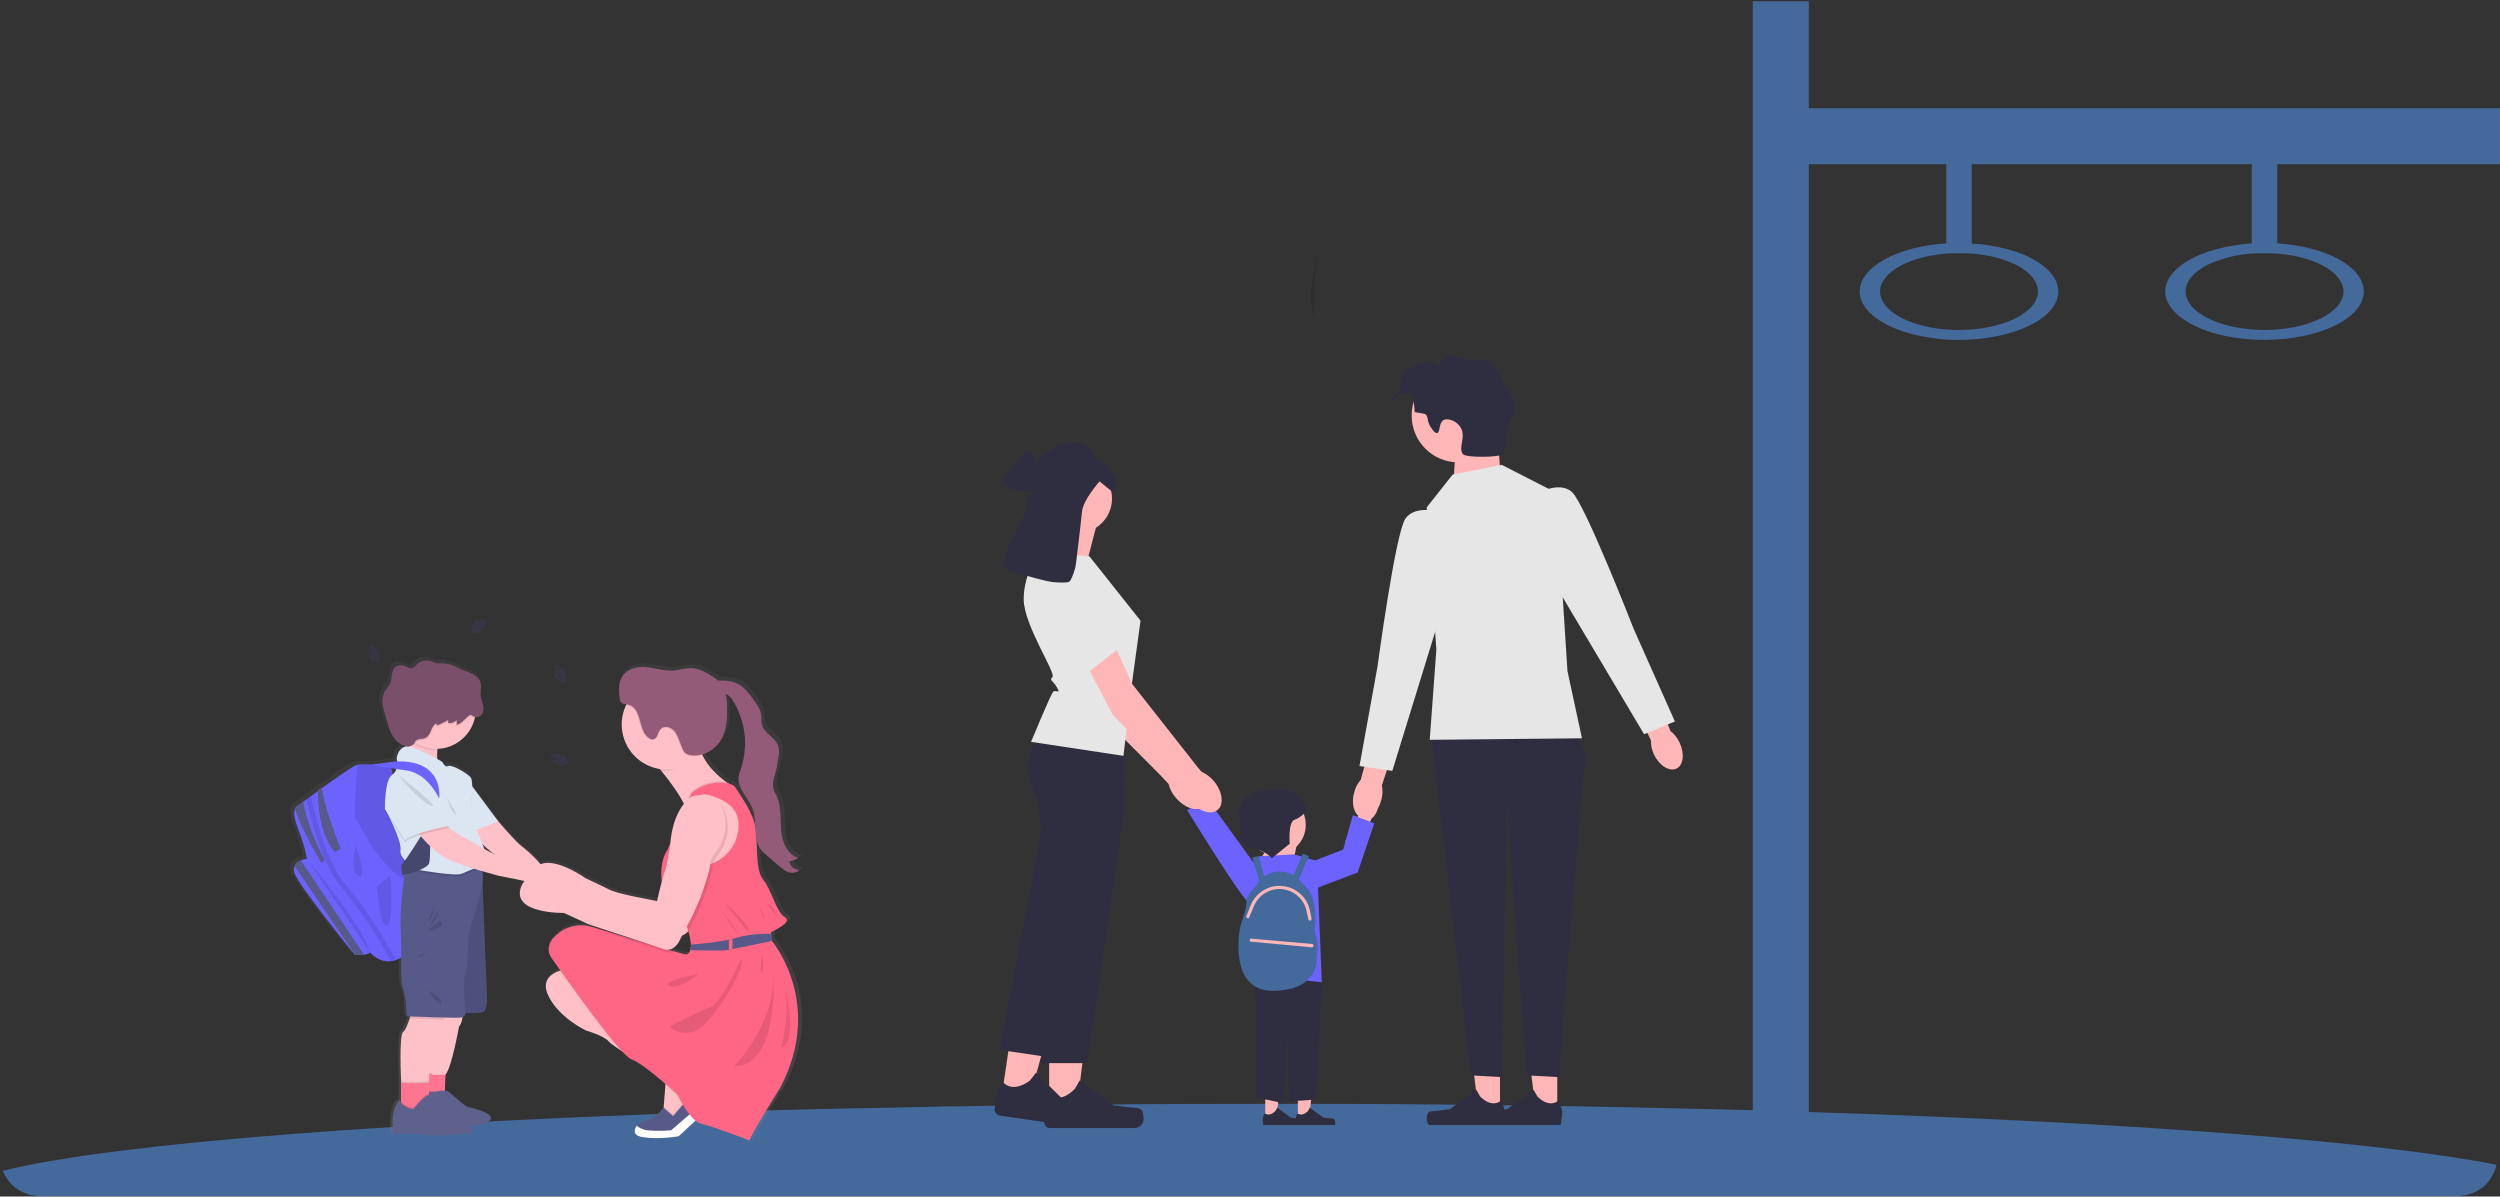 <svg version="1.2" xmlns="http://www.w3.org/2000/svg" viewBox="0 0 982 470" width="982" height="470">
	<rect x="0" y="0" width="982" height="470" fill="#333333" stroke="none"/>
	<title>undraw_subway_-7-vh7-svg</title>
	<defs>
		<linearGradient id="g1" x1="214.7" y1="447.6" x2="214.7" y2="257.9" gradientUnits="userSpaceOnUse">
			<stop offset="0" stop-color="#808080" stop-opacity=".25"/>
			<stop offset=".54" stop-color="#808080" stop-opacity=".12"/>
			<stop offset="1" stop-color="#808080" stop-opacity=".1"/>
		</linearGradient>
	</defs>
	<style>
		.s0 { opacity: 0;fill: #000000 }
		.s1 { fill: #436a9b }
		.s2 { opacity: .1;fill: #000000 }
		.s3 { opacity: .1;fill: #6c63ff }
		.s4 { fill: url(#g1) }
		.s5 { fill: #ffc1c8 }
		.s6 { fill: #ff748f }
		.s7 { fill: #5d618c }
		.s8 { fill: #6c63ff }
		.s9 { fill: none }
		.s10 { fill: #ffc1c7 }
		.s11 { fill: #dce6f2 }
		.s12 { fill: #575988 }
		.s13 { fill: #ffffff }
		.s14 { fill: #ff6584 }
		.s15 { opacity: .2;fill: #000000 }
		.s16 { fill: #794f6a }
		.s17 { fill: #945b79 }
		.s18 { opacity: .1;fill: none;stroke: #000000;stroke-width: 2 }
		.s19 { fill: #ffb6b6 }
		.s20 { fill: #2f2e41 }
		.s21 { fill: #e6e6e6 }
	</style>
	<path id="Layer" class="s0" d="m484 45h12v412h-12z"/>
	<path id="Layer" class="s1" d="m980.6 457.5c-0.3 1.7-1 3.3-1.9 4.8-0.9 1.5-2 2.8-3.4 4-1.4 1.1-2.9 1.9-4.5 2.5-1.7 0.6-3.4 0.9-5.2 1h-950.3q-2.3-0.1-4.5-0.8-2.2-0.7-4.1-2-1.9-1.3-3.3-3.1-1.4-1.8-2.3-4c43.2-10.9 157.6-19.7 305.9-23.9q12.4-0.3 25.1-0.6h1.6c2-0.1 4.1-0.1 6.1-0.1q13.5-0.3 27.3-0.6l3.2-0.1 10.9-0.1 3.9-0.1q11.5-0.2 23.2-0.3c24.6-0.3 50-0.5 75.7-0.5h22.5q10.7 0 21.3 0l21.3 0.1c43.1 0.3 84.6 1 123.9 2l15.5 0.4q11.1 0.3 22 0.7c125.2 4 223.4 11.5 270.1 20.7z"/>
	<path id="Layer" class="s2" d="m518.6 98.6q-1.3 3.1-2.2 6.4-0.8 3.2-1.2 6.5-0.3 3.4-0.1 6.7 0.2 3.4 0.9 6.7l0.6-8.6q-0.2-2.2-0.2-4.5 0-2.2 0.3-4.4 0.2-2.3 0.7-4.5 0.5-2.1 1.2-4.3z"/>
	<path id="Layer" fill-rule="evenodd" class="s1" d="m982 42.5v22h-87.5v31.1c19.2 1.2 34 9.2 34 18.9 0 10.5-17.5 19-39 19-18.4 0-33.8-6.2-37.9-14.6q-0.3-0.5-0.5-1-0.2-0.5-0.3-1.1-0.2-0.6-0.2-1.1-0.1-0.6-0.1-1.2c0-8.1 10.3-14.9 24.8-17.7q1.1-0.2 2.3-0.4 1.1-0.2 2.3-0.3 1.1-0.2 2.3-0.3 1.1-0.1 2.3-0.2v-31.1h-110v31.2q1.7 0.1 3.5 0.2 1.7 0.2 3.4 0.5 1.7 0.3 3.4 0.6 1.7 0.4 3.4 0.8c12.1 3.2 20.3 9.5 20.3 16.7 0 10.5-17.5 19-39 19q-1.2 0-2.4 0-1.1-0.1-2.3-0.1-1.2-0.1-2.4-0.2-1.1-0.1-2.3-0.3c-17-2-29.6-9.5-29.6-18.4 0-9.7 14.8-17.7 34-18.9v-31.1h-54v378c0 2.9-1.2 5.7-3.2 7.8-2.1 2-4.9 3.2-7.8 3.2-2.9 0-5.7-1.2-7.8-3.2-2-2.1-3.2-4.9-3.2-7.8v-442h22v42zm-88.9 57h-7.2q-2.3 0.1-4.6 0.4-2.3 0.3-4.5 0.8-2.3 0.5-4.5 1.3-2.2 0.7-4.3 1.6c-4.7 2.2-8.1 5.2-9.1 8.5q-0.1 0.3-0.2 0.6-0.1 0.3-0.1 0.6-0.1 0.3-0.1 0.6 0 0.3 0 0.6c0 8.3 13.9 15.1 31 15.1 17.1 0 31-6.8 31-15.1 0-7.8-12-14.1-27.4-15zm-107.8 2q-1.5-0.4-3-0.8-1.5-0.3-3.1-0.5-1.5-0.3-3-0.5-1.6-0.1-3.1-0.2h-7.2c-15.4 0.9-27.4 7.3-27.4 15 0 7.3 10.5 13.3 24.5 14.8q0.8 0 1.6 0.1 0.9 0.1 1.7 0.1 0.8 0.1 1.6 0.1 0.8 0 1.6 0c17.1 0 31-6.8 31-15.1 0-5.5-6.1-10.4-15.2-13z"/>
	<g id="Folder 1">
		<path id="Layer" class="s3" d="m191.3 243.2c0 0-6.7-0.4-5.9 4.4q-0.1 0.2 0 0.3 0 0.2 0.1 0.4 0.1 0.1 0.2 0.3 0.1 0.1 0.3 0.2c0.1 0 0-0.4 0.7-0.2q0.1 0 0.2 0 0 0 0.1 0 0.1 0 0.2 0 0.1 0 0.2 0 0.1 0 0.3 0 0.1-0.1 0.2-0.1 0.1-0.1 0.2-0.1 0.1-0.1 0.2-0.2c0 0 1.9-0.8 2.6-3.9 0 0 0.6-0.6 0.6-0.8l-1.2 0.5c0 0 0.4 0.8 0.1 1.5 0 0 0-1.5-0.2-1.5-0.1 0-0.6 0.3-0.6 0.3 0 0 0.6 1.4 0.1 2.5 0 0 0.2-1.8-0.3-2.4l-0.8 0.5c0 0 0.7 1.5 0.2 2.7 0 0 0.1-1.9-0.4-2.6l-0.7 0.6c0 0 0.7 1.4 0.2 2.4 0 0 0-2.1-0.4-2.3q-0.1 0.1-0.2 0.2-0.1 0.1-0.2 0.2-0.1 0.1-0.2 0.2-0.1 0.1-0.1 0.2c-0.1 0.1 0.5 1.1 0.2 1.6 0 0-0.2-1.4-0.4-1.4 0 0-0.6 0.9-0.7 1.6q0-0.2 0.1-0.5 0-0.2 0.1-0.4 0-0.2 0.1-0.4 0.1-0.2 0.3-0.4-0.2 0-0.3 0.1-0.1 0-0.3 0.1-0.1 0-0.2 0.1-0.1 0.1-0.2 0.2c-0.1 0 0.1-0.7 1.1-0.8 0 0 0.5-0.7 0.7-0.7 0 0-1-0.1-1.7 0.2 0 0 0.6-0.7 1.9-0.4l0.7-0.6c0 0-1.4-0.1-1.9 0.1 0 0 0.6-0.6 2.1-0.2l0.8-0.5q-0.3 0-0.5 0-0.2-0.1-0.4-0.1-0.3 0-0.5 0-0.2 0-0.5 0c-0.1 0 0.8-0.4 2.1 0l0.6-0.2c0 0-0.9-0.2-1.1-0.2-0.3-0.1-0.3-0.1-0.3-0.1q0.2-0.1 0.4-0.1 0.2 0 0.4 0.1 0.2 0 0.4 0 0.2 0.1 0.4 0.2c0.1 0 1.2-0.5 1.1-0.6z"/>
		<path id="Layer" class="s3" d="m173.6 266.3c0 0-2.3 6.4 2.4 6.9q0.2 0.1 0.4 0.1 0.2 0.1 0.4 0 0.1 0 0.3-0.1 0.2-0.1 0.3-0.2c0.1-0.1-0.3-0.1 0-0.7q0-0.1 0-0.2 0.1-0.1 0.1-0.2 0-0.1 0.1-0.1 0-0.1 0-0.2 0-0.1 0-0.3 0-0.1 0-0.2 0-0.1 0-0.3-0.1-0.1-0.1-0.2c0 0-0.2-2-3-3.6 0 0-0.5-0.7-0.7-0.8l0.2 1.3c0 0 0.9-0.2 1.5 0.3 0 0-1.5-0.4-1.5-0.2 0 0.1 0.1 0.7 0.1 0.7 0 0 1.6-0.2 2.4 0.5 0 0-1.6-0.6-2.4-0.3l0.3 0.9c0 0 1.6-0.3 2.6 0.6 0 0-1.7-0.7-2.6-0.4l0.4 0.9c0 0 1.6-0.3 2.4 0.4 0 0-2.1-0.6-2.3-0.2q0 0.1 0.1 0.2 0 0.1 0.1 0.2 0.1 0.2 0.2 0.3 0 0.1 0.1 0.2c0.1 0.1 1.2-0.2 1.6 0.3 0 0-1.4-0.2-1.5-0.1 0 0 0.8 0.9 1.4 1.1q-0.2 0-0.4-0.1-0.2-0.1-0.4-0.3-0.2-0.1-0.4-0.2-0.2-0.2-0.3-0.4 0 0.2 0 0.3 0 0.1 0 0.3 0.1 0.1 0.1 0.2 0 0.2 0.1 0.3c0.1 0.1-0.6-0.3-0.4-1.3 0 0-0.5-0.7-0.5-0.8 0 0-0.4 0.9-0.3 1.6 0 0-0.5-0.7 0.2-1.9l-0.4-0.8c0 0-0.5 1.2-0.5 1.8 0 0-0.4-0.8 0.5-2l-0.3-0.9q-0.1 0.2-0.2 0.4-0.1 0.2-0.2 0.4 0 0.2-0.1 0.4-0.1 0.3-0.1 0.5c-0.1 0.1-0.2-0.8 0.6-2l-0.1-0.6c0 0-0.4 0.8-0.5 1-0.1 0.2-0.2 0.2-0.2 0.2q0.1-0.2 0.1-0.4 0.1-0.2 0.1-0.4 0.1-0.2 0.2-0.3 0.1-0.2 0.3-0.4c0-0.1-0.1-1.2-0.2-1.2z"/>
		<path id="Layer" class="s3" d="m218.4 260.9c0 0-2.3 6.4 2.5 7q0.1 0 0.3 0.1 0.2 0 0.4 0 0.1-0.1 0.3-0.1 0.2-0.1 0.3-0.3c0.1 0-0.3-0.1 0-0.7q0-0.1 0-0.2 0.1 0 0.1-0.1 0-0.1 0.1-0.2 0-0.1 0-0.2 0-0.1 0-0.2 0.1-0.2 0-0.3 0-0.1 0-0.2 0-0.1-0.1-0.3c0 0-0.2-2-3-3.6 0 0-0.5-0.7-0.6-0.7l0.1 1.2c0 0 0.9-0.1 1.5 0.3 0 0-1.4-0.3-1.5-0.1 0 0 0.1 0.6 0.1 0.6 0 0 1.6-0.2 2.4 0.6 0 0-1.6-0.7-2.3-0.3l0.2 0.9c0 0 1.6-0.4 2.6 0.5 0 0-1.7-0.7-2.6-0.3l0.4 0.8c0 0 1.6-0.3 2.4 0.4 0 0-2.1-0.5-2.3-0.2q0 0.1 0.1 0.2 0.1 0.2 0.1 0.3 0.1 0.1 0.2 0.2 0 0.1 0.1 0.2c0.1 0.1 1.2-0.2 1.6 0.3 0 0-1.4-0.2-1.4-0.1 0 0 0.7 0.9 1.3 1.2q-0.2-0.1-0.4-0.2-0.2-0.1-0.4-0.2-0.2-0.2-0.4-0.3-0.1-0.2-0.3-0.3 0 0.1 0 0.2 0 0.2 0 0.3 0.1 0.2 0.1 0.3 0.1 0.1 0.1 0.2c0.1 0.1-0.6-0.2-0.4-1.3 0 0-0.5-0.7-0.5-0.8 0 0-0.4 1-0.3 1.6 0 0-0.4-0.7 0.2-1.8l-0.4-0.9c0 0-0.5 1.3-0.5 1.9 0 0-0.3-0.8 0.5-2.1l-0.3-0.9q-0.1 0.2-0.2 0.4-0.1 0.2-0.1 0.4-0.1 0.3-0.2 0.5-0.1 0.2-0.1 0.4c-0.1 0.2-0.2-0.8 0.6-1.9l-0.1-0.7c0 0-0.4 0.8-0.5 1-0.1 0.3-0.1 0.3-0.1 0.3q0-0.2 0-0.4 0.1-0.2 0.2-0.4 0-0.2 0.1-0.4 0.1-0.2 0.3-0.3c0.1-0.1-0.1-1.3-0.2-1.3z"/>
		<path id="Layer" class="s3" d="m145.2 253c0 0-2.3 6.3 2.4 6.9q0.2 0.1 0.4 0.1 0.2 0 0.3 0 0.2 0 0.4-0.1 0.1-0.1 0.3-0.2c0.1-0.1-0.4-0.1 0-0.8q0 0 0-0.1 0.1-0.1 0.1-0.2 0-0.1 0-0.2 0.1-0.1 0.1-0.2 0-0.1 0-0.2 0-0.1 0-0.3 0-0.1 0-0.2-0.1-0.1-0.1-0.2c0 0-0.2-2.1-3-3.7 0 0-0.5-0.7-0.7-0.7l0.2 1.2c0 0 0.9-0.1 1.5 0.4 0 0-1.5-0.4-1.5-0.2 0 0.1 0.1 0.7 0.1 0.7 0 0 1.6-0.3 2.4 0.5 0 0-1.6-0.7-2.4-0.3l0.3 0.9c0 0 1.6-0.3 2.6 0.5 0 0-1.7-0.6-2.6-0.3l0.4 0.8c0 0 1.6-0.2 2.4 0.5 0 0-2.1-0.6-2.3-0.3q0 0.2 0.1 0.3 0 0.1 0.1 0.2 0.1 0.1 0.2 0.2 0 0.2 0.1 0.3c0.1 0 1.2-0.2 1.6 0.2 0 0-1.4-0.2-1.5 0 0 0 0.8 0.8 1.4 1.1q-0.2-0.1-0.4-0.2-0.2-0.1-0.4-0.2-0.2-0.1-0.4-0.3-0.2-0.1-0.3-0.3 0 0.1 0 0.3 0 0.1 0 0.2 0.1 0.2 0.1 0.3 0 0.1 0.1 0.3c0.1 0.1-0.6-0.3-0.4-1.3 0 0-0.5-0.7-0.5-0.9 0 0-0.4 1-0.3 1.7 0 0-0.5-0.7 0.2-1.9l-0.4-0.8c0 0-0.5 1.2-0.5 1.8 0 0-0.4-0.8 0.5-2.1l-0.3-0.8q-0.1 0.2-0.2 0.4-0.1 0.2-0.2 0.4 0 0.2-0.1 0.4-0.1 0.2-0.1 0.5c-0.1 0.1-0.2-0.8 0.6-2l-0.1-0.6c0 0-0.4 0.7-0.5 1-0.1 0.2-0.2 0.2-0.2 0.2q0.1-0.2 0.1-0.4 0.1-0.2 0.1-0.4 0.1-0.2 0.2-0.3 0.1-0.2 0.3-0.4c0-0.1-0.1-1.2-0.2-1.2z"/>
		<path id="Layer" class="s3" d="m216.2 296.1c0 0 1.8 6.5 6 4.3q0.2 0 0.3-0.1 0.2-0.1 0.3-0.2 0.1-0.2 0.2-0.3 0.1-0.2 0.1-0.4c0.1-0.1-0.3 0.1-0.4-0.6q0-0.1 0-0.1-0.1-0.1-0.1-0.2 0-0.1 0-0.2-0.1-0.1-0.1-0.2 0-0.1-0.1-0.2-0.1-0.1-0.2-0.2 0-0.1-0.1-0.2-0.1 0-0.2-0.1c0 0-1.4-1.5-4.6-1.2 0 0-0.8-0.4-1-0.3l0.9 1c0 0 0.6-0.7 1.4-0.6 0 0-1.4 0.5-1.3 0.7 0 0 0.5 0.5 0.5 0.5 0 0 1.1-1.1 2.2-1 0 0-1.7 0.4-2.1 1.1l0.7 0.6c0 0 1.2-1.2 2.5-1.1 0 0-1.8 0.5-2.3 1.3l0.8 0.5c0 0 1.1-1.2 2.2-1.1 0 0-2 0.7-2.1 1.2q0.2 0 0.3 0.1 0.1 0.1 0.2 0.1 0.1 0.1 0.3 0.1 0.1 0.1 0.2 0.1c0.1 0 0.9-0.8 1.5-0.7 0 0-1.3 0.6-1.3 0.8 0 0 1.1 0.3 1.8 0.1q-0.2 0.1-0.5 0.1-0.2 0.1-0.4 0.1-0.2 0-0.5 0-0.2-0.1-0.4-0.1 0.1 0.1 0.2 0.2 0 0.1 0.1 0.2 0.1 0.1 0.3 0.2 0.1 0.1 0.2 0.1c0.1 0.1-0.7 0.2-1.1-0.8 0 0-0.8-0.3-0.9-0.4 0 0 0.2 1 0.7 1.5 0 0-0.8-0.3-0.9-1.6l-0.8-0.5c0 0 0.3 1.3 0.6 1.8 0 0-0.7-0.4-0.8-1.9l-0.7-0.6q0 0.2 0.1 0.4 0 0.3 0.1 0.5 0 0.2 0.1 0.4 0.1 0.2 0.2 0.5c0 0.1-0.6-0.6-0.7-2l-0.4-0.4c0 0 0.1 0.8 0.2 1 0 0.3 0 0.3 0 0.3q-0.1-0.2-0.2-0.3-0.1-0.2-0.1-0.4 0-0.2-0.1-0.4 0-0.2 0-0.4c0-0.2-0.8-1-0.8-1z"/>
		<path id="Layer" fill-rule="evenodd" class="s4" d="m300.2 332.7l0.2 0.2q0-0.1-0.1-0.1-0.3-0.4-0.6-0.9-0.3-0.5-0.5-1-0.2-0.5-0.4-1-0.2-0.5-0.3-1.1c0.3 5.9 0.1 12.8 2.7 15.8 3.2 3.8 5.2 12.9 8.6 14.8 3.5 1.9-5.5 5.9-5.5 5.9v0.6l0.2 2.6 0.1 0.2c2 2.5 20.2 26.2 3.5 57.8 0 0-12.4 19.6-12.4 21.1 0 0-14-5.4-19-6.5q-0.4-0.1-0.7-0.3-0.3-0.1-0.7-0.2-0.3-0.2-0.6-0.4-0.3-0.2-0.6-0.5l-6.6 6.2c0 0-7.5 1.4-14.2 0.5-4.3-0.7-3.8-3-2.6-4.6l0.1 0.1 0.2-0.3q0.2-0.3 0.5-0.6 0.3-0.3 0.7-0.5 0.4-0.3 0.7-0.4 0.4-0.2 0.9-0.3c5.5-1.3 7.4-5.3 7.4-5.3l0.3 0.2v-0.5l0.7-9c-4.4-3.7-10.5-8.7-13.7-9.7-0.8-0.3-2.1-1.5-3.8-3.3-2.6-1.7-4.7-3.1-5.2-3.7-1.9-2.3-9.1-4.4-9.1-4.4 0 0-11-5-15.1-13.9-3-6.4 1.9-8.8 4.9-9.7-1.4-2-2.6-3.6-3.5-4.9q-0.6-0.8-0.9-1.8-0.3-0.9-0.2-1.9 0-1 0.3-2 0.3-0.9 0.9-1.7 0.1-0.1 0.2-0.2c3.4-4.2 8.9-6.2 14.2-5.2q0.2 0 0.5 0.1 0.2 0 0.4 0.1 0.2 0 0.4 0.1 0.2 0 0.5 0.1c5.8 1.8 14.3 4.4 21.8 6.6l-23.3-7.6-9.9-4.6c0 0-20.9 0.5-17.2-10q0.1-0.4 0.3-0.7 0.1-0.4 0.3-0.7 0.2-0.3 0.4-0.6 0.3-0.3 0.5-0.5c-4.1-0.9-9.9-2-9.9-2 0 0-3.1-0.8-6.9-1.9q0.1 0.8 0.1 1.5 0.1 0.8 0.1 1.5 0 0.8-0.1 1.6-0.1 0.7-0.2 1.5l0.2 0.1 1.7 43.8c0 0 0.1 4.2-1.1 5.4-0.7 0.7-4.4 0.7-7.4 0.6q0 0.3-0.1 0.5-0.1 0.3-0.3 0.5-0.1 0.2-0.3 0.4-0.2 0.1-0.5 0.2c-0.2 1.1-0.6 3-1.5 3.8 0 0-2.8 16.1-5.4 19l-0.2 6.4q0.2 0 0.5 0 0.2 0.1 0.4 0.2 0.3 0 0.5 0.2 0.2 0.1 0.4 0.2c1.7 1.4 5.9 5.1 6.8 5.6 0.8 0.5 13 2.7 9 5.6-1.8 1.4-5 1.9-7.8 2.1 1.8 1.3 1.1 2.9 1.1 2.9 0 0-16.9 1.4-18.9 0.7-2-0.8-12.8-0.4-12.8-0.4 0 0-0.1-0.1 0-5.5 0-5.4 2.6-8 2.7-8q0 0.1 0.1 0.3 0.1 0.1 0.1 0.2 0.1 0.1 0.2 0.2 0.1 0.1 0.1 0.2v-0.6l0.1-7.1q0 0 0 0c0-1.6-0.8-19.1 0.8-20.1 1-0.6 1.9-3.2 2.6-5.2q0.1-0.5 0.2-0.9h-1.3c0 0 0-7.7-1.5-11-0.9-2.2-0.8-6.5-0.7-12.3-7.4 4.4-12.4-2.1-12.4-2.1-0.5 0.6-1.4 0.8-2.5 0.9q-0.4 0.1-0.9 0.1-0.4 0-0.8 0-0.5 0-0.9 0-0.5 0-0.9-0.1h-0.3c0 0-22.6-27.5-24-32.4q-0.1-0.3-0.1-0.6-0.1-0.3-0.1-0.6 0-0.4 0.1-0.7 0.1-0.3 0.2-0.6c0.4-1.2 1.5-1.9 2.5-2.3q0.3-0.1 0.6-0.2 0.3-0.1 0.5-0.1 0.3-0.1 0.6-0.1 0.3-0.1 0.6-0.1c0 0-0.6-5.1-3.6-12.6-1.6-4.2-1.5-6.3-1-7.4 0.3-0.8 0.9-1 0.9-1 0 0 0.9-0.7 2.4-1.7 1.2-0.9 2.8-2 4.6-3.3q0.6-0.5 1.2-0.9 0-0.2 0-0.3l1.7-1.2q0 0.1 0 0.3c5.8-4.1 12.3-8.6 13.7-9.1q0 0 0.1 0 0 0 0.1 0 0 0 0-0.1 0.1 0 0.1 0c1.1-0.2 3.3-0.2 5.5 0l9.8-1.3h0.5q0-0.4 0-0.4 0 0 0-0.4v-0.1q0-0.4 0-0.4 0 0 0-0.4c0.2-0.9 0.9-3.4 3.1-4.1q0.2-0.1 0.4-0.1 0.2 0 0.3 0 0.2-0.1 0.4 0 0.2 0 0.3 0 0.2 0 0.3 0.1 0.1-0.1 0.1-0.2-0.2 0-0.4 0-0.2 0-0.4 0-0.1 0-0.3 0-0.2-0.1-0.4-0.1-0.5-0.1-1-0.3-0.5-0.2-0.9-0.5-0.5-0.2-0.9-0.6-0.4-0.3-0.8-0.7-0.2-0.2-0.4-0.4-0.2-0.3-0.4-0.5-0.2-0.3-0.4-0.5-0.2-0.3-0.3-0.6c-1.2-1.8-1.8-3.9-2.4-6l-1.2-4.1q-0.1-0.4-0.2-0.7-0.1-0.4-0.1-0.8-0.1-0.3-0.2-0.7 0-0.3-0.1-0.7 0-0.3 0-0.6 0.1 0.4 0.2 0.8v-0.1q-0.1-0.7 0-1.4 0-0.8 0.2-1.5 0.2-0.7 0.6-1.3 0.3-0.7 0.7-1.3c0.5-0.6 1.1-1.2 1.4-1.8 0.6-1.2 0.7-2.5 0.8-3.7 0.2-1.3 0.6-2.6 1.6-3.3 1.3-0.9 3.2-0.5 4.6 0.1 0.5 0.3 1 0.6 1.6 0.6 1.1-0.1 1.8-1.3 2.7-2.1 1-0.9 2.6-1.2 4-1 1.3 0.1 2.5 0.6 3.7 1.1 1.9-0.1 3.9 0 5.7 0.6 1.4 0.4 2.6 1.2 4 1.8 1.4 0.7 2.9 1.1 4.3 1.8 1.4 0.6 2.7 1.7 3.1 3.1 0.6 1.7 0 3.6 0.2 5.4 0.1 1.4 0.7 2.6 1 3.9 0.3 1.3 0.2 2.8-0.7 3.8q-0.2 0.2-0.5 0.4-0.4 0.2-0.7 0.3-0.3 0.1-0.7 0.1-0.4 0-0.7-0.1-0.1 0.3-0.1 0.6c-0.4 1.6-1.1 3.2-2 4.7-0.9 1.4-2.1 2.7-3.4 3.8-1.3 1.1-2.8 1.9-4.4 2.5-1.6 0.6-3.3 1-5 1q-0.1 0.3-0.1 0.6 0 0.4 0 0.8-0.1 0.5-0.1 0.9 0 0.4 0 0.9 0 0.4 0 0.8c1 0.6 1.7 0.9 1.9 1.1h0.1c0 0 1.1 2.5 2.4 1.7 1.3-0.7 7.8 2.9 9 4.5 0.4 0.6 0.6 2 0.6 3.6l10.4 13.8c0 0 6.7 7.8 9.3 9.8 1.6 1.1 5.2 4.2 7.6 7.2 6.2-2.8 17.9 5.4 17.9 5.4l8.9 4.2c3 2 15.9 4 19.7 4.9 0.5-2.5 1.2-5.5 1.9-7.8-0.6-4.4 0-9.2 2.2-12.4l1.1-2.6c0.8-8.1 3.3-12.9 5.5-15.6-1.9-3.9-5.9-9.2-9-13.2l-0.6-0.6c-8.6-1.4-15.2-8.8-15.2-17.7q0-1 0.1-1.9 0.1-1 0.3-2 0.2-0.9 0.6-1.9 0.3-0.9 0.7-1.8 0.1-0.1 0.2-0.3h-0.5c-0.7-0.1-1.3-0.3-1.7-0.8q0-0.1-0.1-0.1 0-0.1-0.1-0.2 0-0.1 0-0.1-0.1-0.1-0.1-0.2 0-0.1-0.1-0.2 0-0.2 0-0.3-0.1-0.2-0.1-0.3 0-0.1 0-0.3-0.1-0.2-0.1-0.5v-0.1q0-0.2-0.1-0.5 0 0 0-0.1 0-0.2 0-0.5 0-0.3-0.1-0.6 0-0.3 0-0.6 0-0.3 0-0.6 0-0.3 0-0.5v-0.1q0-0.2 0.1-0.5 0-0.4 0-0.8 0.1-0.3 0.2-0.7 0.1-0.4 0.2-0.7 0.1-0.4 0.3-0.7c1.6-3.8 5.9-5 9.7-4.7 3.7 0.3 7.3 1.6 11.1 1.4 2.7-0.2 5.4-1.2 8.2-0.9 2.1 0.2 4.1 1.3 6.1 2.4q0.5 0.2 1 0.5 0.5 0.3 0.9 0.6 0.5 0.3 1 0.7 0.4 0.3 0.8 0.7c2.6-0.2 5.4 0.1 7.6 1.1 2.7 1.3 4.6 3.8 6.4 6.3 1.5 2 3 4.2 3.2 6.6 0.1 0.3 0.1 0.6 0.1 0.9q0 0.4 0 0.8 0 0.1 0 0.3 0 0.2 0 0.4 0 0.2 0 0.4 0 0.1 0.1 0.3c0.7 3.6 5.2 5.1 6.5 8.5q0.1 0.3 0.2 0.6 0 0.3 0.1 0.7 0 0.3 0.1 0.6 0 0.3 0 0.6 0 0.4-0.1 0.7 0 0.3 0 0.7 0 0.3-0.1 0.6 0 0.3-0.1 0.7-0.1 0.9-0.3 1.8-0.2 0.9-0.4 1.8-0.2 0.9-0.4 1.8-0.2 0.9-0.4 1.8c-0.3 1.1-0.6 2.2-0.7 3.2q0 0.2 0 0.3 0 0.1 0.1 0.3 0 0.1 0 0.2 0 0.1 0 0.3c0.3 1.1 0.9 2.1 1.4 3.1 1.3 2.8 1.6 5.9 1.7 9 0.1 3 0.1 6.2 1 9.1 0.9 2.9 2.9 5.7 5.9 6.6l-0.1 0.1h0.1q-0.4 0.2-0.8 0.4-0.4 0.2-0.8 0.4-0.4 0.1-0.9 0.2-0.4 0.1-0.8 0.2 0 0-0.1 0 0 0.1 0 0.1 0 0.1 0 0.1 0 0 0 0.1 0 0 0 0.1 0.1 0.3 0.2 0.6 0.1 0.3 0.2 0.5 0.2 0.3 0.4 0.5 0.2 0.2 0.4 0.4c0.8 0.6 1.7 0.9 2.7 1.2l-0.1 0.1h0.1q-0.5 0.3-1.1 0.5-0.5 0.3-1.1 0.4-0.5 0-1.1 0-0.6 0-1.2-0.2c-1.2-0.4-2.2-1.3-3.2-2.1l-5.5-4.7q-0.3-0.2-0.6-0.5-0.2-0.2-0.5-0.5-0.2-0.2-0.5-0.5-0.2-0.2-0.5-0.5 0-0.1-0.1-0.2zm-110.4-0.3c1 0.5 2.2 1.2 3.8 1.9-1.3-1-3.3-2.6-4.5-3.8q0.4 0.9 0.7 1.9zm-37.1-31.9l0.6 2.4q0.2-0.2 0.4-0.4 0.3-0.3 0.4-0.5 0.2-0.3 0.4-0.6 0.1-0.3 0.2-0.6-0.9-0.1-2-0.3zm110.4 71.7q1.4 0.4 2.5 0.7c2.7 0.7 4.5 1.2 4.8 1.1 0.9-0.1 1.4-0.8 1.6-1.7q0.1-0.2 0.2-0.5 0-0.2 0.1-0.5 0-0.3 0-0.5 0-0.3 0-0.6 0 0 0-0.1 0-0.7-0.2-1.3-0.1-0.7-0.2-1.3-0.1-0.7-0.3-1.3-0.2-0.7-0.3-1.3-0.3 0.3-0.6 0.5-0.3 0.3-0.6 0.5-0.3 0.3-0.6 0.4-0.4 0.2-0.8 0.3-0.3 0.7-0.7 1.4c-1.5 3.3-3.5 4.1-4.9 4.2zm27.1-64c2.1 3.3 6.5 9.2 7.8 15.2-0.1-2.4-0.3-4.8-1.1-6.9-1.6-4.3-6-7.8-5.6-12.4 0.1-1.3 0.6-2.5 1-3.7q1.1-3.3 1.5-6.8 0.3-3.5-0.1-7-0.4-3.4-1.6-6.7-1.2-3.3-3.1-6.3c-0.6-0.8-1.2-1.6-2-2.1q0.1 0 0.1 0.1 0 0-0.1-0.1-0.1 0-0.1 0-0.1-0.1-0.2-0.1-0.1-0.1-0.1-0.1-0.2-0.1-0.4-0.2 0.1 0.7 0.2 1.3 0.1 0.7 0.2 1.3 0.1 0.7 0.1 1.3 0 0.7 0 1.4 0 0 0 0 0 0.2 0 0.3 0.1 0.6 0.1 1.3 0 0.6-0.1 1.3 0 0.6 0 1.3-0.1 0.6-0.2 1.3 0 0.7-0.2 1.4-0.1 0.8-0.2 1.5-0.1 0.4-0.3 0.8-0.1 0.5-0.2 0.9-0.2 0.4-0.4 0.8-0.1 0.5-0.3 0.9-0.1 0.1-0.2 0.3-0.1 0.2-0.2 0.4-0.1 0.1-0.2 0.3-0.1 0.2-0.2 0.3-0.2 0.5-0.6 0.9-0.1 0.2-0.3 0.5-0.2 0.2-0.5 0.4-0.2 0.3-0.4 0.5-0.2 0.2-0.5 0.4-0.3 0.4-0.7 0.7-0.3 0.2-0.6 0.4-0.3 0.2-0.6 0.4-0.3 0.2-0.7 0.4-0.3 0.1-0.6 0.3-0.2 0.1-0.5 0.2-0.2 0.1-0.4 0.1-0.2 0.1-0.4 0.2-0.3 0.1-0.5 0.1c2.2 5 6.9 9 9.3 10.7q0.8 0.5 1.1 0.8c1.4 0.3 2.5 0.9 3 1.7z"/>
		<path id="Layer" class="s5" d="m181.8 398.5c0 0-0.2 3.6-1.5 4.7 0 0-2.8 16-5.3 18.9l-0.5 1.7-10.6-1.2 2.1-14.2 2-13.1z"/>
		<path id="Layer" class="s0" d="m181.8 398.5c0 0-0.2 3.6-1.5 4.7 0 0-2.8 16-5.3 18.9l-0.5 1.7-10.6-1.2 2.1-14.2 2-13.1z"/>
		<path id="Layer" class="s6" d="m170.4 422.3l4.6-0.2-0.3 7.2-3.5 2.4-6.3-1.4 2.3-9.6 3.2 1.6z"/>
		<path id="Layer" class="s0" d="m170.4 422.3l4.6-0.2-0.3 7.2-3.5 2.4-6.3-1.4 2.3-9.6 3.2 1.6z"/>
		<path id="Layer" class="s7" d="m171.2 428.8c0 0 3.6-1.1 5.3 0.3 1.7 1.4 5.9 5.1 6.7 5.6 0.8 0.4 12.8 2.7 8.9 5.6-4 2.9-14.1 2.1-14.1 2.1 0 0-6.7-2-6.9-2.1-0.2-0.1-4.2-2.1-4.4-2.2-0.1-0.1 1.2-9.3 1.2-9.3z"/>
		<path id="Layer" class="s0" d="m171.2 428.8c0 0 3.6-1.1 5.3 0.3 1.7 1.4 5.9 5.1 6.7 5.6 0.8 0.4 12.8 2.7 8.9 5.6-4 2.9-14.1 2.1-14.1 2.1 0 0-6.7-2-6.9-2.1-0.2-0.1-4.2-2.1-4.4-2.2-0.1-0.1 1.2-9.3 1.2-9.3z"/>
		<path id="Layer" class="s8" d="m160.8 333l-0.2 13.1-0.5 28.2-0.3 0.2c-8.4 7.3-14.4-0.4-14.4-0.4-0.4 0.5-1.4 0.8-2.4 0.9q-0.5 0-0.9 0-0.4 0-0.8 0-0.5 0-0.9 0-0.4 0-0.9 0l-0.2-0.1c0 0-22.3-27.3-23.7-32.2q-0.1-0.3-0.1-0.6-0.1-0.3-0.1-0.6 0-0.3 0.1-0.6 0.1-0.4 0.2-0.7c0.4-1.1 1.5-1.8 2.5-2.2q0.2-0.1 0.5-0.2 0.3-0.1 0.6-0.2 0.3 0 0.6-0.1 0.3 0 0.6-0.1c0.2 0-0.7-5-3.6-12.4-1.6-4.2-1.5-6.4-1-7.4 0.3-0.8 0.9-1 0.9-1 0 0 0.9-0.7 2.3-1.7 1.2-0.9 2.8-2 4.6-3.3l1.6-1.2c6-4.3 13.2-9.4 14.7-9.9q0.1 0 0.1 0 0 0 0.1 0 0-0.1 0-0.1 0.1 0 0.1 0c3.1-0.7 13.3 0.8 13.3 0.8z"/>
		<path id="Layer" class="s9" d="m160.8 333l-0.2 13.1c-10.1-2.9-19.5-22.6-20.7-24.2-1.1-1.3 0-16.4 0.4-21.5 3.1-0.7 13.3 0.8 13.3 0.8z"/>
		<path id="Layer" class="s2" d="m160.8 333l-0.2 13.1c-10.1-2.9-19.5-22.6-20.7-24.2-1.1-1.3 0-16.4 0.4-21.5 3.1-0.7 13.3 0.8 13.3 0.8z"/>
		<path id="Layer" class="s10" d="m276.5 307.3c0 0-7.8 4-8.8 19.9 0 0-1.3 8.1-2 9.5-0.7 1.4-4.1 14.8-3.7 16.5 0 0-0.7 1.6-3.3 0.9-2.6-0.7-16.8-2.9-20-5l-8.8-4.2c0 0-17.1-12.2-20.8-1.7-3.6 10.4 17 10 17 10l9.7 4.5 29.4 9.7c0 0 3.9 1.8 6.5-3.9q0.7-1.3 1.3-2.6 0.7-1.3 1.5-2.6 0.7-1.3 1.5-2.5 0.8-1.3 1.7-2.5c0.6-0.8 5.9-16.7 5.9-19.6-0.1-2.8 6.3-9.5 6.3-9.5 0 0 1.3-17.9-9.2-17.5z"/>
		<path id="Layer" class="s0" d="m276.5 307.3c0 0-7.8 4-8.8 19.9 0 0-1.3 8.1-2 9.5-0.7 1.4-4.1 14.8-3.7 16.5 0 0-0.7 1.6-3.3 0.9-2.6-0.7-16.8-2.9-20-5l-8.8-4.2c0 0-17.1-12.2-20.8-1.7-3.6 10.4 17 10 17 10l9.7 4.5 29.4 9.7c0 0 3.9 1.8 6.5-3.9q0.7-1.3 1.3-2.6 0.7-1.3 1.5-2.6 0.7-1.3 1.5-2.5 0.8-1.3 1.7-2.5c0.6-0.8 5.9-16.7 5.9-19.6-0.1-2.8 6.3-9.5 6.3-9.5 0 0 1.3-17.9-9.2-17.5z"/>
		<path id="Layer" class="s5" d="m193.3 321.1c0.5 0.5 2.4 1.5 2.4 1.5 0 0 6.6 7.8 9.2 9.8 2.6 1.9 11.2 9.5 9.4 12.4-1.7 2.9-3.6 2.2-3.6 2.2l-15.4-10.6c0 0-5.4-3.9-6.5-5.7-1.1-1.8-2.4-5.7-2.4-5.7z"/>
		<path id="Layer" class="s0" d="m193.3 321.1c0.5 0.5 2.4 1.5 2.4 1.5 0 0 6.6 7.8 9.2 9.8 2.6 1.9 11.2 9.5 9.4 12.4-1.7 2.9-3.6 2.2-3.6 2.2l-15.4-10.6c0 0-5.4-3.9-6.5-5.7-1.1-1.8-2.4-5.7-2.4-5.7z"/>
		<path id="Layer" class="s11" d="m184.7 307.8l11 14.8-9.9 3.9-4.1-12.4 3-6.3z"/>
		<path id="Layer" class="s0" d="m184.7 307.8l11 14.8-9.9 3.9-4.1-12.4 3-6.3z"/>
		<path id="Layer" class="s12" d="m187.6 345.5l2 2.9 1.7 43.5c0 0 0.1 4.2-1.1 5.4-1.2 1.2-11 0.4-11 0.4 0 0 0.3-44.4 0.4-45.2 0.2-0.9 8-7 8-7z"/>
		<path id="Layer" class="s2" d="m187.6 345.5l2 2.9 1.7 43.5c0 0 0.1 4.2-1.1 5.4-1.2 1.2-11 0.4-11 0.4 0 0 0.3-44.4 0.4-45.2 0.2-0.9 8-7 8-7z"/>
		<path id="Layer" class="s5" d="m174.3 400.5q-0.2 0.6-0.5 1.2-0.3 0.6-0.5 1.2-0.3 0.5-0.6 1.1-0.3 0.6-0.7 1.1c-0.2 0.4-1.8 10.6-2.6 11.5-0.5 0.7-0.8 6-0.9 8.8 0 1 0 1.6 0 1.6l-10.9 5.2v-6.8q0 0 0-0.1c-0.1-1.5-0.9-19 0.8-20 0.9-0.6 1.8-3.1 2.5-5.2 0.4-1.5 0.7-2.9 0.7-2.9 0 0 12.1-0.8 13.1 0.5 0.3 0.5 0.1 1.6-0.4 2.8z"/>
		<path id="Layer" class="s2" d="m174.3 400.5c-4.9-0.1-11-0.3-13.5-0.4 0.5-1.6 0.8-2.9 0.8-2.9 0 0 12.1-0.8 13.1 0.5 0.3 0.5 0.1 1.6-0.4 2.8z"/>
		<path id="Layer" class="s12" d="m160.1 336c0 0-3.3 17.7-2.7 29.1 0.6 11.5-0.5 19.9 0.9 23.2 1.4 3.4 1.4 10.9 1.4 10.9 0 0 19.3 0.8 21.3 0.5 2-0.3 1.9-1.8 1.9-1.8 0 0-1.3-11.8-0.1-15.5 1.3-3.6 1.1-14.9 1.1-14.9l5.4-18.2c0 0 1.6-8.1-1.8-11.4-3.4-3.4-27.4-1.9-27.4-1.9z"/>
		<path id="Layer" class="s10" d="m274.5 429.7l-0.9 1.2-5.2 7.8-4.5 1.4-3.3-3.3 0.1-2.1 0.9-11.2c0 0-20.6-12.1-22.5-14.4-1.8-2.3-8.9-4.3-8.9-4.3 0 0-10.9-5.1-14.9-13.9-4-8.7 6.7-10.1 6.7-10.1l40.5 38.7z"/>
		<path id="Layer" class="s2" d="m273.7 430.9l-5.3 7.8-4.5 1.4-3.3-3.3 0.2-2.1 3.6 3.1 6.9-8 2.4 1.1z"/>
		<path id="Layer" class="s12" d="m279.5 434.2l-12.9 12c0 0-7.3 1.4-13.9 0.4-4.3-0.6-3.4-3-2.3-4.5v-0.1q0.2-0.3 0.5-0.6 0.3-0.3 0.7-0.5 0.3-0.2 0.7-0.4 0.4-0.2 0.8-0.3c5.5-1.3 7.4-5.2 7.4-5.2l3.9 3.4 6.9-8 5.1 2.3z"/>
		<path id="Layer" class="s13" d="m279.5 434.3l-12.9 12c0 0-7.3 1.4-13.9 0.4-4.3-0.6-3.7-2.9-2.6-4.5q0.5 0.4 1 0.7 0.5 0.3 1.1 0.5 0.5 0.3 1.1 0.4 0.6 0.2 1.2 0.2c3.6 0.4 9.1 0 9.1 0l12.8-11.1z"/>
		<path id="Layer" class="s5" d="m173.5 290.7c-1 0.6-1.5 2.2-1.7 4-0.3 3.1 0.2 6.9 0.2 6.9 0 0-14.2-3.9-12.6-4.6 0.8-0.4 1.3-3.6 1.5-6.2 0.2-1.9 0.2-3.5 0.2-3.5 0 0 15.3 2 12.4 3.4z"/>
		<path id="Layer" class="s10" d="m286.4 307.9c0 0-17.2 16.3-16.7 11.6 0.1-0.7-0.1-1.6-0.6-2.7-1.5-3.8-5.9-9.8-9.4-14.1-2.5-3.2-4.5-5.5-4.5-5.5 0 0 21.3-18 19.6-7.8q-0.1 0.9-0.1 1.8 0 0.8 0.1 1.7 0.1 0.9 0.4 1.7 0.2 0.9 0.6 1.7c2.1 5 6.8 8.9 9.2 10.7 0.8 0.6 1.4 0.9 1.4 0.9z"/>
		<path id="Layer" class="s2" d="m272.5 292.5c-0.3 0.4-1.5 1.8-1.8 2.1-3.2 3.4-3.7 8.2-8.7 8.2q-0.3 0-0.6 0-0.3 0-0.5 0-0.3 0-0.6 0-0.3-0.1-0.6-0.1c-2.5-3.2-4.5-5.5-4.5-5.5 0 0 21.3-18 19.6-7.8-0.4 2.4-3.2 1-2.3 3.1z"/>
		<path id="Layer" class="s10" d="m279.8 284.5c0 7.2-4.4 13.7-11 16.4-6.6 2.8-14.3 1.3-19.4-3.8-5.1-5.1-6.6-12.8-3.8-19.4 2.7-6.6 9.2-11 16.4-11 2.3 0 4.6 0.5 6.8 1.4 2.2 0.9 4.1 2.2 5.8 3.8 1.6 1.7 2.9 3.6 3.8 5.8 0.9 2.2 1.4 4.5 1.4 6.8z"/>
		<path id="Layer" class="s2" d="m286.4 307.9c0 0-17.2 16.3-16.7 11.6 0.1-0.7-0.1-1.6-0.6-2.7l2.5-5.8q1.2-1 2.5-1.8 1.3-0.8 2.7-1.3 1.4-0.5 2.9-0.8 1.4-0.3 2.9-0.3 0.3 0 0.6 0 0.3 0 0.5 0 0.3 0.1 0.6 0.1 0.3 0 0.5 0.1h0.2c0.8 0.6 1.4 0.9 1.4 0.9z"/>
		<path id="Layer" class="s14" d="m306.6 427c0 0-12.2 19.5-12.2 21 0 0-13.8-5.4-18.7-6.5-4.9-1.1-9.5-11.4-9.5-11.4 0 0-13.1-12.3-18.2-14-4.3-1.5-25.1-30.8-31.3-39.7q-0.6-0.8-0.9-1.7-0.3-1-0.3-2 0.1-1 0.4-1.9 0.3-0.9 0.9-1.7l0.1-0.2q1.3-1.5 2.9-2.7 1.6-1.2 3.4-1.8 1.9-0.7 3.8-0.9 2-0.2 4 0.2 0.2 0 0.4 0.1 0.2 0 0.4 0.1 0.2 0 0.4 0.1 0.2 0 0.5 0.1c8.9 2.8 24.3 7.5 32.1 9.6 2.6 0.8 4.4 1.2 4.7 1.2 0.9-0.1 1.4-0.9 1.6-1.7q0.1-0.3 0.1-0.5 0.1-0.3 0.1-0.6 0.1-0.2 0.1-0.5 0-0.3 0-0.5c0-0.2 0-0.1 0-0.2q-0.1-0.6-0.2-1.3-0.1-0.7-0.2-1.3-0.2-0.7-0.3-1.4-0.2-0.6-0.4-1.3c-0.9-3.1-2.5-6.8-5.1-8.5-2.2-1.5-3.9-4.7-4.8-8.4-1.2-5-0.9-11 1.8-14.9l2.6-6.1 4.4-10.4 2.4-5.8q1.2-1 2.5-1.7 1.3-0.8 2.7-1.3 1.4-0.6 2.9-0.8 1.4-0.3 2.9-0.3 0.3 0 0.6 0 0.3 0 0.5 0 0.3 0 0.6 0.1 0.3 0 0.5 0c1.9 0.3 3.5 0.8 4.2 2 2.1 3.4 6.8 9.6 7.8 15.8 0.9 6.3-0.2 16.5 3 20.3 3.2 3.7 5.1 12.8 8.5 14.7 3.4 1.9-5.5 5.9-5.5 5.9l0.1 0.6 0.1 2.6q0 0 0.2 0.2c2 2.4 19.8 26 3.4 57.4z"/>
		<path id="Layer" class="s12" d="m303.2 369.6c-3.7 0.8-11.9 2.5-15.5 3.2l-0.6 0.1q-0.4 0.1-0.8 0.2c-3.6 0.5-11.5 0.2-15.2 0.1q0.1-0.3 0.2-0.5 0-0.3 0.1-0.6 0-0.2 0-0.5 0.1-0.3 0.1-0.5c0-0.2 0-0.1 0-0.1 2.7-0.2 9.3-0.7 14.9-1.9q0.6-0.1 1.3-0.3 1-0.2 1.8-0.5c5.1-1.4 10.4-1.6 13.4-1.5l0.1 2.6q0 0 0.2 0.2z"/>
		<path id="Layer" class="s14" d="m287.7 368.8v4l-0.7 0.1q-0.3 0.1-0.7 0.2v-4q0.7-0.1 1.4-0.3z"/>
		<path id="Layer" class="s2" d="m291.2 376.5c0 0-7.6 17.4-12.2 19.1-4.6 1.7-16.1 7.7-16.1 7.7 0 0 6.6 5.8 13.4-0.6 6.9-6.4 16.8-23.4 14.9-26.2z"/>
		<path id="Layer" class="s2" d="m299.4 374.2c0 0 0.8 6.5-0.2 7.7-1 1.3 0.2-7.7 0.2-7.7z"/>
		<path id="Layer" class="s2" d="m303.6 378.5c0 0 3.8 40.1-15.2 40.3 0 0 17.8-17.6 15.2-40.3z"/>
		<path id="Layer" class="s2" d="m308.4 388.1c0 0 5.4 21.1-1.7 23.5 0 0 3.7-10.9 1.7-23.5z"/>
		<path id="Layer" class="s2" d="m274.4 382.7c-0.3 0-14.7 2.5-11.6 4.5 3.1 2 11.6-4.5 11.6-4.5z"/>
		<path id="Layer" class="s2" d="m284.3 354.3c0 0 11.8 10.4 9.5 11.6"/>
		<path id="Layer" class="s2" d="m283.4 357.6c0 0 6.8 8.4 6 8.9"/>
		<path id="Layer" class="s2" d="m297.9 356.4c0 0 3.1 3.9 2.6 4.7"/>
		<path id="Layer" class="s2" d="m301 354.3c0 0 4.5 3.5 3.5 4.8"/>
		<path id="Layer" class="s10" d="m276.2 312.1c0 0 14.5 1.1 13.9 12.8-0.7 11.7-11.5 14.7-11.5 14.7l-14.1-4.1c0 0 6.3-22.7 11.7-23.4z"/>
		<path id="Layer" class="s2" d="m232.7 364.1c8.9 2.8 24.3 7.5 32.1 9.6q-0.3 0.2-0.8 0.4-0.4 0.1-0.8 0.1-0.4 0-0.9-0.1-0.4 0-0.8-0.2l-29.4-9.7-1.1-0.5q0.2 0 0.4 0.1 0.2 0 0.4 0.1 0.2 0 0.4 0.1 0.3 0 0.5 0.1z"/>
		<path id="Layer" class="s2" d="m282.4 335.2c-1.3 1.8-2.6 3.8-2.5 5.1 0 0.9-0.6 3.1-1.4 5.8q-0.7 2.6-1.6 5.1-0.9 2.5-1.9 4.9-1.1 2.4-2.2 4.8-1.2 2.4-2.5 4.7c-0.9-3.1-2.5-6.8-5.1-8.5-2.2-1.5-3.9-4.7-4.8-8.4 0.7-2.7 1.4-4.9 1.6-5.5 0.7-1.4 2-9.5 2-9.5q0.1-0.7 0.1-1.5 0.1-0.8 0.2-1.5 0.1-0.8 0.2-1.5 0.2-0.8 0.3-1.5c1-5 2.8-8.3 4.4-10.4 1.9-2.6 3.7-3.5 3.7-3.5l4.2-0.6c4.8-0.2 7.1 3.5 8.2 7.5 1.4 5 0.3 10.3-2.9 14.5z"/>
		<path id="Layer" class="s10" d="m272 312.7c0 0-7.9 4-8.8 19.9 0 0-1.3 8.1-2 9.5-0.7 1.4-4.1 14.8-3.7 16.5 0 0-0.7 1.6-3.4 0.9-2.6-0.7-16.8-2.9-19.9-5.1l-8.8-4.1c0 0-17.2-12.2-20.8-1.7-3.6 10.4 16.9 10 16.9 10l9.8 4.5 29.4 9.7c0 0 3.9 1.8 6.5-3.9 0.6-1.4 1.3-2.8 2-4q1.4-2.4 2.6-4.8 1.1-2.4 2.2-4.9 1.1-2.5 2-5 0.9-2.6 1.7-5.2c0.8-2.7 1.4-5 1.3-5.9 0-1.2 1.2-3.2 2.6-5 3.1-4.2 4.2-9.5 2.9-14.5-1.2-4-3.5-7.7-8.3-7.5z"/>
		<path id="Layer" class="s2" d="m173.5 290.7c-1 0.6-1.5 2.2-1.7 4q-0.3 0-0.5 0-1.5 0-2.8-0.2-1.4-0.3-2.8-0.8-1.3-0.5-2.5-1.2-1.2-0.8-2.3-1.7c0.2-1.9 0.2-3.6 0.2-3.6 0 0 15.3 2.1 12.4 3.5z"/>
		<path id="Layer" class="s5" d="m186.9 278.6c0 6.3-3.8 11.9-9.7 14.4-5.8 2.4-12.5 1-17-3.4-4.4-4.5-5.8-11.2-3.3-17 2.4-5.8 8.1-9.6 14.4-9.6 2 0 4 0.4 5.9 1.2 1.9 0.7 3.6 1.9 5.1 3.3 1.4 1.5 2.6 3.2 3.4 5.1 0.7 1.9 1.2 3.9 1.2 6z"/>
		<path id="Layer" class="s2" d="m192.1 339.6c0 0-8.1 3.3-10.7 4.4-2.5 1.2-17.1-1.5-17.1-1.5 0 0-7.6-3.8-7-7.6 0.7-3.9-6.1-16.4-6.1-16.4 0 0-0.2-11.1 2.8-13.2 3-2.2 1.8-6.6 1.8-6.6q0-0.1 0.1-0.4c0.2-1 0.8-3.4 3.1-4.2q0.1 0 0.3 0 0.2-0.1 0.3-0.1 0.2 0 0.4 0 0.2 0.1 0.3 0.1c2.1 0.3 5.6 1.9 8.5 3.3 2.4 1.2 4.3 2.4 4.8 2.6l0.1 0.1c0 0 1.1 2.5 2.3 1.7 1.3-0.8 7.7 2.8 8.9 4.4 1.2 1.7 0.3 9.3 0.1 11.2-0.2 2 1.2 7.6 2.8 10.9 1.6 3.2 4.3 11.3 4.3 11.3z"/>
		<path id="Layer" class="s11" d="m192.1 338.8c0 0-8.1 3.2-10.7 4.4-2.5 1.1-17.1-1.5-17.1-1.5 0 0-7.6-3.8-7-7.7 0.7-3.8-6.1-16.3-6.1-16.3 0 0-0.2-11.2 2.8-13.3 3-2.1 1.8-6.6 1.8-6.6q0 0 0.1-0.4c0.2-0.9 0.8-3.3 3.1-4.1q0.1-0.1 0.3-0.1 0.2 0 0.3 0 0.2 0 0.4 0 0.2 0 0.3 0c2.1 0.4 5.6 1.9 8.5 3.4 2.4 1.2 4.3 2.3 4.8 2.6h0.1c0 0 1.1 2.5 2.3 1.7 1.3-0.8 7.7 2.9 8.9 4.5 1.2 1.6 0.3 9.3 0.1 11.2-0.2 1.9 1.2 7.6 2.8 10.8 1.6 3.3 4.3 11.4 4.3 11.4z"/>
		<path id="Layer" class="s12" d="m165.7 327.9c0 0-7 11.3-8.1 11.9l0.4 4c0 0 10-2.1 10.6-4.9 0.6-2.7 0.3-11.2 0.3-11.2z"/>
		<path id="Layer" class="s15" d="m165.7 327.9c0 0-7 11.3-8.1 11.9l0.4 4c0 0 10-2.1 10.6-4.9 0.6-2.7 0.3-11.2 0.3-11.2z"/>
		<path id="Layer" class="s2" d="m175.6 313.4c0 0 1.2 4.8 3.2 6.5 1.9 1.6-3.2-6.5-3.2-6.5z"/>
		<path id="Layer" class="s5" d="m163.4 326.1c0.2 0.3 6.2 8.4 12.5 11.4 6.3 3 20.4 6.6 20.4 6.6 0 0 11.4 2.1 13.3 2.9 2 0.9 4.5-2.8-7.8-8-12.2-5.2-14.6-7.5-14.6-7.5 0 0-10.6-5.2-12.3-7.8-1.7-2.5-11.5 2.4-11.5 2.4z"/>
		<path id="Layer" class="s2" d="m167.9 365.7c0.2-0.1 5.3-5.6 5.9-3.3 0.7 2.4-5.9 3.3-5.9 3.3z"/>
		<path id="Layer" class="s2" d="m170.9 354.9c-0.1 0.2-0.8 6.3-2.9 7"/>
		<path id="Layer" class="s2" d="m173 356.6c0 0-1.9 6.4-4.2 6.8"/>
		<path id="Layer" class="s2" d="m163.6 375.9c0 0 3.1 0.1 3.6-1.9"/>
		<path id="Layer" class="s2" d="m167.9 388.8c0.4 0.1 7.1 4.3 5.4 5.2-1.7 0.8-5.4-5.2-5.4-5.2z"/>
		<path id="Layer" class="s2" d="m168.5 424.7v0.7c0 1-0.1 1.6-0.1 1.6l-10.8 5.2v-6.8q0 0 0-0.1v-0.5l4.3 0.2z"/>
		<path id="Layer" class="s6" d="m170.5 434.7l-9 3.4-4.1-2.4 0.1-3.3 0.1-7 4.3 0.1 6.6-0.2v4.9l2 4.5z"/>
		<path id="Layer" class="s2" d="m170.5 434.7l-9 3.4-4.1-2.4 0.1-3.3q0.4 0.6 1 1.1 0.5 0.4 1.2 0.8 0.6 0.3 1.3 0.5 0.7 0.2 1.4 0.2c0.5 0 3.2-4 5.2-5.1q0.1-0.1 0.2-0.1 0.1-0.1 0.2-0.1 0.1 0 0.2 0 0.2 0 0.3 0.1v0.4z"/>
		<path id="Layer" class="s7" d="m162.4 435.6c0 0-3.6 0-5.5-3.5 0 0-2.6 2.6-2.7 7.9 0 5.4 0.1 5.5 0.1 5.5 0 0 10.6-0.4 12.6 0.4 2 0.7 18.6-0.7 18.6-0.7 0 0 1.1-2.9-3.9-3.9-5-1-9.2-6.4-9.3-6.6-0.2-0.2-2.8-5.4-4.7-4.3-2 1.2-5.2 5.2-5.2 5.2z"/>
		<path id="Layer" class="s2" d="m172.2 261.3l-1-0.1h0.6z"/>
		<path id="Layer" class="s2" d="m186.9 278.6q0 0.4-0.1 0.9 0 0.4 0 0.9-0.1 0.4-0.2 0.9-0.1 0.4-0.2 0.8 0 0-0.1 0-0.1 0-0.2-0.1-0.1 0-0.2-0.1-0.1 0-0.1 0c-0.3-0.2-0.6-0.5-1-0.5q-0.1 0-0.1 0.1-0.1 0-0.2 0-0.1 0.1-0.1 0.1-0.1 0-0.2 0.1c-1.6 1.2-2.9 3.2-4.9 3.6q0-0.2 0.1-0.4 0-0.3 0-0.5 0.1-0.2 0-0.5 0-0.2-0.1-0.4-0.3 0.3-0.7 0.5-0.4 0.3-0.8 0.4-0.4 0.2-0.9 0.2-0.5 0-0.9-0.1 0-0.1 0.1-0.2 0-0.2 0-0.3 0-0.1 0-0.3 0-0.1-0.1-0.3-0.5 0.3-1.1 0.6-0.5 0.3-1.1 0.6-0.5 0.2-1.1 0.5-0.6 0.2-1.1 0.4-0.1-0.4-0.2-0.8c-2.2 1.1-2 4.7-4.2 5.7-1.3 0.6-3.1 0.2-4 1.3q0 0.1-0.1 0.2c-4.7-2.9-7.5-8.1-7.4-13.6 0.1-5.6 3.1-10.6 7.9-13.3 4.9-2.7 10.8-2.7 15.5 0.1 4.8 2.8 7.8 7.9 7.8 13.5z"/>
		<path id="Layer" class="s16" d="m172.2 260.8c-1.3-0.6-2.6-1.1-4-1.3-1.4-0.2-3 0.1-4 1.1-0.9 0.7-1.5 1.9-2.7 1.9-0.5 0.1-1-0.2-1.5-0.5-1.4-0.6-3.2-1-4.5-0.1-1 0.7-1.4 2-1.6 3.3-0.1 1.2-0.2 2.5-0.8 3.6-0.3 0.7-0.9 1.2-1.3 1.9q-0.5 0.6-0.8 1.2-0.3 0.7-0.5 1.4-0.2 0.7-0.3 1.4-0.1 0.7 0 1.5 0.1 0.3 0.1 0.7 0.1 0.3 0.2 0.7 0 0.3 0.1 0.7 0.1 0.4 0.2 0.7l1.2 4.1c0.6 2.1 1.2 4.2 2.3 6 1.1 1.9 2.8 3.4 4.9 3.9 1.3 0.3 2.8 0.1 3.5-1 0.2-0.3 0.3-0.6 0.5-0.9 0.9-1.1 2.7-0.6 4-1.3 2.2-1 2-4.6 4.2-5.7l0.2 0.8q0.5-0.2 1.1-0.4 0.6-0.3 1.1-0.5 0.6-0.3 1.2-0.6 0.5-0.3 1-0.6 0.1 0.2 0.1 0.3 0 0.2 0 0.3 0 0.1 0 0.3 0 0.1-0.1 0.3 0.5 0 0.9 0 0.5 0 0.9-0.2 0.4-0.1 0.8-0.4 0.4-0.2 0.8-0.5 0 0.2 0 0.4 0.1 0.3 0 0.5 0 0.2 0 0.5 0 0.2-0.1 0.4c2-0.4 3.3-2.4 4.9-3.6q0.1-0.1 0.2-0.1 0 0 0.1-0.1 0.1 0 0.2 0 0-0.1 0.1-0.1c0.4 0 0.7 0.3 1 0.5q0.4 0.2 0.8 0.3 0.5 0.1 0.9 0 0.5 0 0.9-0.2 0.4-0.2 0.7-0.6c0.9-0.9 1-2.4 0.7-3.7-0.3-1.3-0.9-2.5-1-3.8-0.2-1.8 0.5-3.7-0.1-5.4-0.5-1.4-1.8-2.5-3.1-3.2-1.4-0.7-2.9-1.1-4.3-1.7-1.3-0.6-2.5-1.4-3.9-1.8-2-0.7-4.1-0.7-6.2-0.6"/>
		<path id="Layer" class="s8" d="m172.5 313.6c0 0 2.3-15.3-17.2-14.5l-9.7 1.3c0 0 9.3 1.6 11.5 1.9h0.3c2 0.4 9.2-0.1 15.1 11.3z"/>
		<path id="Layer" class="s2" d="m160.1 374.4v-0.1c8-6.9 0 0.1 0 0.1z"/>
		<path id="Layer" class="s12" d="m143 375q-0.5 0-0.9 0-0.4 0-0.9 0-0.4 0-0.8 0-0.5 0-0.9 0l-23.8-34.8c0.4-1.1 1.5-1.8 2.5-2.2z"/>
		<path id="Layer" class="s12" d="m127.5 337.8l-1.2 1.3c0 0-8.6-14.3-10.4-21.5 0.3-0.8 0.9-1 0.9-1 0 0 0.9-0.7 2.3-1.7 0.6 3.4 2.4 11.7 8.4 22.9z"/>
		<path id="Layer" class="s12" d="m133.8 333.4l-2.3 1.3c-6.2-7.3-6.7-19.5-6.6-24.3l1.6-1.2c0.2 6.4 7.3 24.2 7.3 24.2z"/>
		<path id="Layer" class="s2" d="m139.7 332.1c0 0.9-2.7 10.3 1.2 11.9 3.8 1.5-1.2-11.9-1.2-11.9z"/>
		<path id="Layer" class="s2" d="m148 348.2c0.1 0.5 1.4 16.7 4.1 15.4 2.8-1.3 1.3-19.7 1.3-19.7z"/>
		<path id="Layer" class="s2" d="m279.8 284.5q0 1.7-0.4 3.4-0.3 1.7-0.9 3.2-0.7 1.6-1.6 3.1-0.9 1.4-2.1 2.6-0.5 0.1-1 0.2-0.5 0-1 0-0.5 0-1 0-0.4 0-0.9-0.1-0.3-0.1-0.5-0.1-0.3-0.1-0.5-0.2-0.2-0.1-0.5-0.2-0.2-0.1-0.4-0.3-0.2-0.1-0.3-0.3-0.2-0.2-0.4-0.5-0.1-0.2-0.2-0.4-0.2-0.2-0.3-0.5c-1-2.2-1.5-4.8-3-6.7-1.4-1.9-4.4-2.7-5.8-0.8-0.8 1.1-0.9 2.7-1.9 3.4-1.2 0.9-2.8-0.1-3.8-1.4-2.8-3.7-1.8-10.9-7.2-11.9l-0.2-0.1c1.7-3.6 4.6-6.6 8.3-8.4 3.6-1.7 7.7-2.2 11.7-1.4 3.9 0.9 7.4 3.1 10 6.3 2.5 3.1 3.9 7.1 3.9 11.1z"/>
		<path id="Layer" class="s17" d="m246.4 276.7c-0.9-0.2-1.9-0.1-2.5-0.9-0.3-0.4-0.4-1-0.5-1.6-0.3-2.5-0.5-5.2 0.5-7.5 1.6-3.7 5.9-5 9.5-4.7 3.7 0.3 7.3 1.6 11 1.4 2.7-0.2 5.3-1.2 8-0.9 2.2 0.2 4.1 1.3 6.1 2.4 1.7 1 3.6 2.1 4.8 3.8 1.9 2.6 2.3 6.1 2.3 9.5 0.1 3.9-0.2 7.9-1.8 11.3-2.4 5-7.7 8-12.7 7.1q-0.2 0-0.4-0.1-0.3 0-0.5-0.1-0.3-0.1-0.5-0.3-0.2-0.1-0.4-0.2-0.2-0.2-0.4-0.4-0.1-0.2-0.3-0.4-0.1-0.2-0.3-0.5-0.1-0.2-0.2-0.5c-1-2.2-1.6-4.8-3-6.7-1.5-1.9-4.4-2.7-5.8-0.7-0.8 1-0.9 2.6-1.9 3.4-1.2 0.9-2.8-0.2-3.8-1.4-2.8-3.7-1.8-11-7.2-12z"/>
		<path id="Layer" class="s17" d="m289.6 268.5c2.7 1.3 4.5 3.8 6.3 6.2 1.5 2 3 4.2 3.2 6.6 0 1-0.1 2.1 0.1 3.1 0.7 3.5 5.1 5.1 6.4 8.4 0.6 1.6 0.4 3.4 0.1 5.1q-0.1 0.9-0.3 1.8-0.1 0.9-0.3 1.8-0.2 0.9-0.4 1.8-0.3 0.8-0.5 1.7c-0.4 1.5-0.8 2.9-0.5 4.4 0.2 1.1 0.8 2.1 1.3 3.1 1.3 2.7 1.5 5.9 1.6 8.9 0.1 3 0.1 6.1 1.1 9 0.9 2.9 2.9 5.7 5.8 6.6q-0.4 0.3-0.8 0.5-0.4 0.2-0.8 0.3-0.4 0.2-0.8 0.3-0.5 0.1-0.9 0.1c-0.2 0.9 0.4 1.9 1.1 2.5 0.8 0.6 1.7 0.9 2.6 1.2q-0.4 0.4-1 0.6-0.5 0.2-1 0.3-0.6 0.1-1.2 0-0.6 0-1.1-0.2c-1.2-0.4-2.2-1.3-3.2-2.1l-5.4-4.7q-0.3-0.2-0.5-0.4-0.3-0.3-0.6-0.5-0.2-0.2-0.5-0.5-0.2-0.3-0.4-0.5c-3.5-4.4-1.4-11-3.4-16.3-1.6-4.2-5.9-7.7-5.5-12.2 0.1-1.3 0.6-2.5 1-3.7q1.1-3.3 1.4-6.8 0.4-3.4-0.1-6.9-0.4-3.4-1.6-6.7-1.1-3.3-3-6.2c-0.6-1-1.3-1.9-2.4-2.4-1.6-0.8-3.8-0.5-4.7-2-0.5-0.8-0.6-2.2-0.6-3 2.9-0.7 6.8-0.5 9.5 0.8z"/>
		<path id="Layer" class="s2" d="m151.5 316.5c1.3-8.7 12.2-11.9 18-5.2 1.7 1.9 3.1 4 4 6.1 2.8 7.2 3 7.8 3 7.8 0 0-17.5 3.4-17.3 6l-8-12.7c0 0 0.1-0.8 0.3-2z"/>
		<path id="Layer" class="s11" d="m151.5 315.6c1.3-8.7 12.2-11.8 18-5.2 1.7 2 3.1 4.1 4 6.2 2.8 7.1 3 7.8 3 7.8 0 0-17.5 3.4-17.3 5.9l-8-12.6c0 0 0.1-0.8 0.3-2.1z"/>
		<path id="Layer" class="s2" d="m156.4 304.4c0.2 0.4 8.6 10.6 13 12.1 4.4 1.4-13-12.1-13-12.1z"/>
		<path id="Layer" class="s2" d="m120.5 337.4c0 0 22.1 26.1 24.9 36.7"/>
		<path id="Layer" class="s18" d="m121.3 313.3c0 0 4.8 25 14.2 35.5 9.3 10.5 19 28.3 19 28.3"/>
	</g>
	<g id="Folder 1">
		<g id="Layer">
			<path id="Layer" class="s19" d="m509.8 440h4.2l2.1-16.3h-6.3v16.3z"/>
			<path id="Layer" class="s20" d="m524.3 439.9c0.1 0.2 0.2 0.9 0.2 1.2 0 0.8-0.7 1.4-1.4 1.4h-13.1c-0.6 0-1-0.4-1-1v-0.5c0 0-0.6-1.6 0.7-3.7 0 0 1.6 1.6 4.1-0.9l0.7-1.3 5.3 3.9 2.9 0.3c0.7 0.1 1.3 0 1.6 0.6q0 0 0 0z"/>
		</g>
		<g id="Layer">
			<path id="Layer" class="s19" d="m497 440h4.2l2-16.3h-6.2v16.3z"/>
			<path id="Layer" class="s20" d="m511.4 439.9c0.2 0.2 0.2 0.9 0.2 1.2 0 0.8-0.6 1.4-1.4 1.4h-13.1c-0.5 0-1-0.4-1-1v-0.5c0 0-0.6-1.6 0.7-3.7 0 0 1.7 1.6 4.2-0.9l0.7-1.3 5.3 3.9 2.9 0.3c0.6 0.1 1.2 0 1.5 0.6q0 0 0 0z"/>
		</g>
		<path id="Layer" class="s20" d="m514.7 369.7l4.5 17.4-2.2 44.8-10.7 0.7-0.6-25.8-1.3 26.6-10.9-2.3-0.7-58.4 21.9-3z"/>
		<g id="Layer">
			<path id="uuid-f560b4a3-9a95-4199-88c1-6c6c96ee74ab-431" class="s19" d="m471.1 311c-1.4-2.5-3.9-3.9-5.5-2.9-1.7 0.9-1.8 3.7-0.3 6.3 0.5 1 1.3 1.9 2.3 2.5l6.3 10.7 5-3-6.8-10.3c0-1.1-0.4-2.3-1-3.3z"/>
			<path id="Layer" class="s8" d="m499.7 348.9c0 0-6 8.2-9.6 5.2-3.6-2.9-23.8-35.9-23.8-35.9l8-4.3c0 0 25.4 35 25.4 35z"/>
		</g>
		<path id="Layer" class="s19" d="m494.1 338.8l7.7-11.5 7.8 3.2-2 10.3-13.5-2z"/>
		<path id="Layer" class="s8" d="m494.8 336.3l13.5-0.7 9 2.6 1.9 47.6-27-2.6v-25.1l-3.9-12.8 6.5-9z"/>
		<path id="Layer" class="s1" d="m517.1 368.4c-0.5-1.4-0.7-2.9-0.6-4.4 0.4-4.1 0.4-12.1-3.8-15.8l-2.3-2.5q-0.1-0.1-0.2-0.2l3.9-9.2-2.3-1-3.7 8.5c-1.6-0.9-3.5-1.5-5.4-1.5-2.2 0-4.3 0.7-6.1 2l-2.2-8.1-2.5 0.7 2.8 9.2q-0.2 0.2-0.3 0.4l-1.4 1.8q-0.5 0.7-1.1 1.3c-0.8 0.8-2.4 2.8-2.4 5.8 0 1-0.3 2.1-0.6 3.1l-1.6 5q-0.2 0.7-0.3 1.4c-0.7 4.4-3.2 24.7 13.6 24.3 15.7-0.4 16.7-10 16.6-13.1q0-1.1 0.2-2.1c0.2-1.2 0.4-3.4-0.3-5.6z"/>
		<path id="Layer" class="s19" d="m587.8 162.8l1.5 22.6-18.4 4.2 1.2-18.2 15.7-8.6z"/>
		<g id="Layer">
			<path id="Layer" class="s19" d="m589.2 437.6h-8.3l-3.9-32h12.2v32z"/>
			<path id="Layer" class="s20" d="m560.8 437.4c-0.3 0.5-0.4 1.9-0.4 2.4 0 1.5 1.2 2.8 2.8 2.8h25.7c1.1 0 1.9-0.9 1.9-1.9v-1.1c0 0 1.3-3.2-1.3-7.2 0 0-3.3 3.1-8.1-1.7l-1.5-2.6-10.4 7.6-5.7 0.7c-1.3 0.1-2.4-0.1-3 1z"/>
		</g>
		<g id="Layer">
			<path id="Layer" class="s19" d="m611.7 437.6h-8.3l-3.9-32h12.2v32z"/>
			<path id="Layer" class="s20" d="m583.3 437.4c-0.3 0.5-0.4 1.9-0.4 2.4 0 1.5 1.2 2.8 2.8 2.8h25.7c1.1 0 1.9-0.9 1.9-1.9v-1.1c0 0 1.3-3.2-1.3-7.2 0 0-3.3 3.1-8.1-1.7l-1.5-2.6-10.4 7.6-5.7 0.7c-1.3 0.1-2.4-0.1-3 1z"/>
		</g>
		<path id="Layer" class="s20" d="m616.9 285.5c0 0 7.1 9 5.8 14.1-1.3 5.1-10.3 123.5-10.3 123.5l-12.8-0.7-7.7-106.1-2 106.8-12.2-0.7-15.4-132.4z"/>
		<path id="uuid-35c49308-43d3-4982-a82f-2c4b488719d7-432" class="s19" d="m542.6 314.2c-1.2 4.6-4.6 7.8-7.6 7-2.9-0.8-4.4-5.2-3.1-9.8 0.4-1.9 1.3-3.6 2.6-5.1l5.4-19.7 9.2 2.8-6.3 19.1c0.4 1.9 0.3 3.8-0.2 5.7z"/>
		<path id="Layer" class="s19" d="m572.8 181.6c-10.1 0-18.3-8.2-18.3-18.4 0-10.2 8.2-18.4 18.3-18.4 10.2 0 18.4 8.2 18.4 18.4 0 10.2-8.2 18.4-18.4 18.4z"/>
		<path id="Layer" class="s21" d="m570.6 186.4l19.3-3.8 21.3 10.9 4.5 70.1 5.7 26.4-59.8 0.6 2.6-35.4-3.8-55.9 10.2-12.9z"/>
		<path id="Layer" class="s21" d="m566.1 201.2c0 0-10.2-3.2-14.1 2.6-3.9 5.8-10.9 57.9-10.9 57.9l-7.1 39.2 12.9 1.9 21.2-68.8z"/>
		<g id="Layer">
			<path id="uuid-bde1eca8-243b-424d-9fdc-27c2181c111a-433" class="s19" d="m659.7 291.6c2.1 4.4 1.6 9-1.2 10.3-2.7 1.3-6.7-1.1-8.8-5.5-0.8-1.7-1.3-3.6-1.2-5.5l-8.7-18.5 8.8-3.9 7.6 18.7c1.5 1.1 2.7 2.7 3.5 4.4z"/>
			<path id="Layer" class="s21" d="m603.1 194.2c0 0 9.2-5.6 14.4-0.9 5.1 4.7 24.2 53.7 24.2 53.7l16.2 36.4-12.1 5-36.8-61.9c0 0-5.9-32.3-5.9-32.3z"/>
		</g>
		<path id="Layer" class="s1" d="m647.6 442.7c0 0.4-0.4 0.7-0.8 0.7h-276c-0.5 0-0.8-0.3-0.8-0.7q0-0.3 0.2-0.6h57.7q1.8 0 3.6-0.2h215.3c0.4 0 0.8 0.3 0.8 0.8z"/>
		<path id="uuid-76bcf24f-af63-48e1-b762-2a44b8a9d8fc-434" class="s19" d="m534.5 316.2c1.2-2.7 3.5-4.3 5.2-3.6 1.8 0.8 2.2 3.5 1.1 6.2-0.5 1.1-1.2 2.1-2.1 2.8l-5 11.4-5.3-2.4 5.5-11c0-1.2 0.2-2.3 0.6-3.4z"/>
		<path id="Layer" class="s19" d="m501.1 335.8c-6.5 0-11.8-5.3-11.8-11.8 0-6.6 5.3-11.9 11.8-11.9 6.6 0 11.8 5.3 11.8 11.9 0 6.5-5.2 11.8-11.8 11.8z"/>
		<path id="Layer" class="s8" d="m516 338.2l11.6-4.5 3.8-13.5 8.4 3.2-6.5 19.3-17.3 6.6v-11.1z"/>
		<path id="Layer" class="s20" d="m499.6 337.1l7-5.7c0 0-0.7-8.6 1.9-9.4 2.5-0.8 5.2-3.9 5.2-3.9 0 0-4.2-9.4-11.6-8-7.4 1.4-5.7-0.7-10.3 1.7-4.5 2.4-5.6 5.6-5 9 0.5 3.4-1.1 11.9 4.4 12.4 5.5 0.4 8.4 3.9 8.4 3.9z"/>
		<path id="Layer" class="s20" d="m561.7 167.3c-1.3-2.4-0.6-3.6-1.8-4.6 0 0-0.5-0.3-4.2-0.8-0.3-6-1.3-6.8-1.3-6.8-1.1-1-2.9-0.8-4-0.4-2.4 0.9-2.4 3.2-4 3.5-2.2 0.5 3.8-3.3 3.8-7.3-0.1-3.2 2.2-6.2 3.1-5.9 0.8 0.2 2.9-2.2 4-2 0.7 0 3.7-1 4.5-0.8 0.9 0.1 3.6 1.9 3.8 1.5 1-2.3 0.8-2.9 1.5-3.6 1.4-1.1 3.3-0.1 6.5 0.6 6.5 1.5 7.8-0.6 11 1.1 1.7 0.9 2.9 3 5.4 7.2 3.4 5.9 5.1 8.8 4.9 12-0.2 3.3-1.8 3-2.9 7.8-1.2 5.4 0.2 8-1.7 9.6-1.5 1.3-14.1 1.4-15.5 0.1-2.4-2.3 1.4-7-1.2-10.8-1.5-2.4-4.9-3.6-6.6-2.7-1.9 1.1-1.2 4.8-2.5 5.1-1.1 0.2-2.5-2.4-2.8-2.8z"/>
		<g id="Layer">
			<g id="Layer">
				<path id="Layer" class="s19" d="m472.7 316.8c2.5-2.2 1.8-7.2-1.6-11.2-1.4-1.8-3.2-3-4.9-3.7l-2-2.3-25.6-32.1c0 0-14.2-31.9-18.4-35.4-4.2-3.4-9.1-1.6-9.1-1.6l-3.8 4.7 23.9 44.6 24.5 24.6 3.3 3.5c0.4 1.8 1.4 3.8 2.9 5.5 3.4 4 8.2 5.6 10.8 3.4z"/>
				<path id="Layer" class="s21" d="m424.3 238l6.4 9.5 9.3 13.6-16.6 5.7-14.6-25.1 15.5-3.7z"/>
			</g>
			<path id="Layer" class="s19" d="m430.8 206l-4.6 17.7-17.7-3.5c0 0 6.9-12.7 5.2-18.5 0 0 17.1 4.3 17.1 4.3z"/>
			<g id="Layer">
				<path id="Layer" class="s19" d="m412.1 436.7h10.7l5.1-41.2h-15.8v41.2z"/>
				<path id="Layer" class="s20" d="m448.7 436.4c0.3 0.6 0.5 2.4 0.5 3.1 0 2-1.6 3.6-3.6 3.6h-33.1c-1.3 0-2.4-1.1-2.4-2.5v-1.4c0 0-1.7-4.1 1.7-9.2 0 0 4.2 4 10.4-2.3l1.9-3.3 13.3 9.8 7.4 0.9c1.6 0.2 3.1-0.1 3.9 1.3q0 0 0 0z"/>
			</g>
			<path id="Layer" class="s20" d="m441.8 317.6l-14.7 100h-18.5l2.5-57.1 1.3-30-3.8-14.3c0 0-1.7-3.2-3.1-7.1-1.7-4.3-2.9-9.5-1-12 0.7-0.9 2.5-1.6 5-2.1 1.5-0.3 3.2-0.5 5.1-0.7 10.9-1.1 26.4-0.4 26.4-0.4l0.4 13 0.3 7.3z"/>
			<g id="Layer">
				<path id="Layer" class="s19" d="m393.3 431.8l10.6 1.5 11-40-15.6-2.2-6 40.7z"/>
				<path id="Layer" class="s20" d="m429.5 436.9c0.3 0.6 0.2 2.4 0.1 3-0.3 2-2.1 3.4-4.1 3.1l-32.7-4.8c-1.4-0.2-2.3-1.5-2.1-2.8l0.2-1.4c0 0-1-4.3 3.1-8.9 0 0 3.5 4.6 10.6-0.7l2.3-3 11.8 11.6 7.2 1.9c1.6 0.5 3 0.5 3.6 2q0 0 0 0z"/>
			</g>
			<path id="Layer" class="s20" d="m442 300.9l-2 17.3-11 36.6-18.1 60.3-18.3-2.7 16.4-85.7-1.6-14.7c0 0-0.5-1.4-1.2-3.6-1.2-4.2-2.7-11.1-1-14.6q0.3-0.7 0.8-1.2c0.7-0.6 2-1 3.8-1.2 7.4-0.9 22.7 1.5 29.5 2.7 0 0 2.7 6.8 2.7 6.8z"/>
			<path id="Layer" class="s21" d="m427.9 218.5l20.1 25.3-3.6 26.3-3.1 26.8-36.3-5.5c0 0 7.8-18.9 8.7-19.7 0.9-0.9 3.1 1.2 1.5-1.6-1.5-2.8-3.2-2.8-1.8-4.2 1.5-1.5-11.3-20.4-11.3-30.6 0-10.1 6.1-18.3 6.1-18.3 0 0 19.7 1.5 19.7 1.5z"/>
			<path id="Layer" class="s19" d="m423.3 209.4c-7.5 0-13.5-6.1-13.5-13.5 0-7.5 6-13.6 13.5-13.6 7.4 0 13.5 6.1 13.5 13.6 0 7.4-6.1 13.5-13.5 13.5z"/>
			<path id="Layer" class="s20" d="m422.6 221.7c0 0 2-16 2.4-20.7 0.4-4.6 6.9-11.9 6.9-11.9l4.7 3.8c0 0 3.9 0 1.2-5.7-2.7-5.8-7.7-6.7-7.7-6.7 0 0-0.5-7.5-9.8-6.6-9.3 0.9-13.4 8.4-13.4 8.4 0 0-0.5-9.4-6.4-2.5-5.9 7-9.3 9.9-3.1 12.2 6.3 2.3 10.9 0.5 10.9 0.5 0 0-6.1 1.3-5 5.6 1.1 4.3-14.1 23.7-7.1 25.9 6.9 2.1 22.5 7.3 24.3 3.9 1.8-3.4 2.1-6.2 2.1-6.2z"/>
			<path id="Layer" class="s19" d="m478.3 318.1c2.6-2.1 1.9-7.1-1.4-11.2-1.5-1.8-3.3-3-5-3.8l-1.9-2.3-25.4-32.3c0 0-13.9-32-18.1-35.5-4.1-3.5-9.1-1.7-9.1-1.7l-3.8 4.7 23.5 44.8 24.3 24.8 3.3 3.5c0.4 1.8 1.4 3.8 2.8 5.6 3.4 4 8.2 5.6 10.8 3.4z"/>
			<path id="Layer" class="s21" d="m412.1 228.8c0 0 6.2 32.2 13.3 36.9l14-10.9c0 0 1.3-0.1-1-2.7-2.3-2.6-1.7-8.1-1.7-8.1 0 0 1 1.3-1.3-0.5-2.2-1.9-0.1-14.6-0.1-14.6 0 0-23.2-0.1-23.2-0.1z"/>
		</g>
		<path id="Layer" class="s19" d="m514.5 361.6c-0.3 0-0.5-0.2-0.6-0.5l-0.7-3.3c-1-4.8-5.2-8.3-10.1-8.6-4.6-0.2-8.8 2.5-10.6 6.8l-1.8 4.3c-0.1 0.3-0.5 0.5-0.8 0.3-0.3-0.1-0.5-0.5-0.3-0.8l1.7-4.3c2-4.7 6.7-7.8 11.8-7.5 5.5 0.2 10.2 4.1 11.4 9.5l0.7 3.3c0 0.4-0.2 0.7-0.5 0.8q-0.1 0-0.2 0z"/>
		<path id="Layer" class="s19" d="m515.3 372.1q0 0-0.1 0l-23.7-2.2c-0.4 0-0.7-0.3-0.6-0.7 0-0.3 0.3-0.6 0.7-0.5l23.8 2.1c0.3 0 0.6 0.3 0.5 0.7 0 0.3-0.3 0.6-0.6 0.6z"/>
	</g>
</svg>